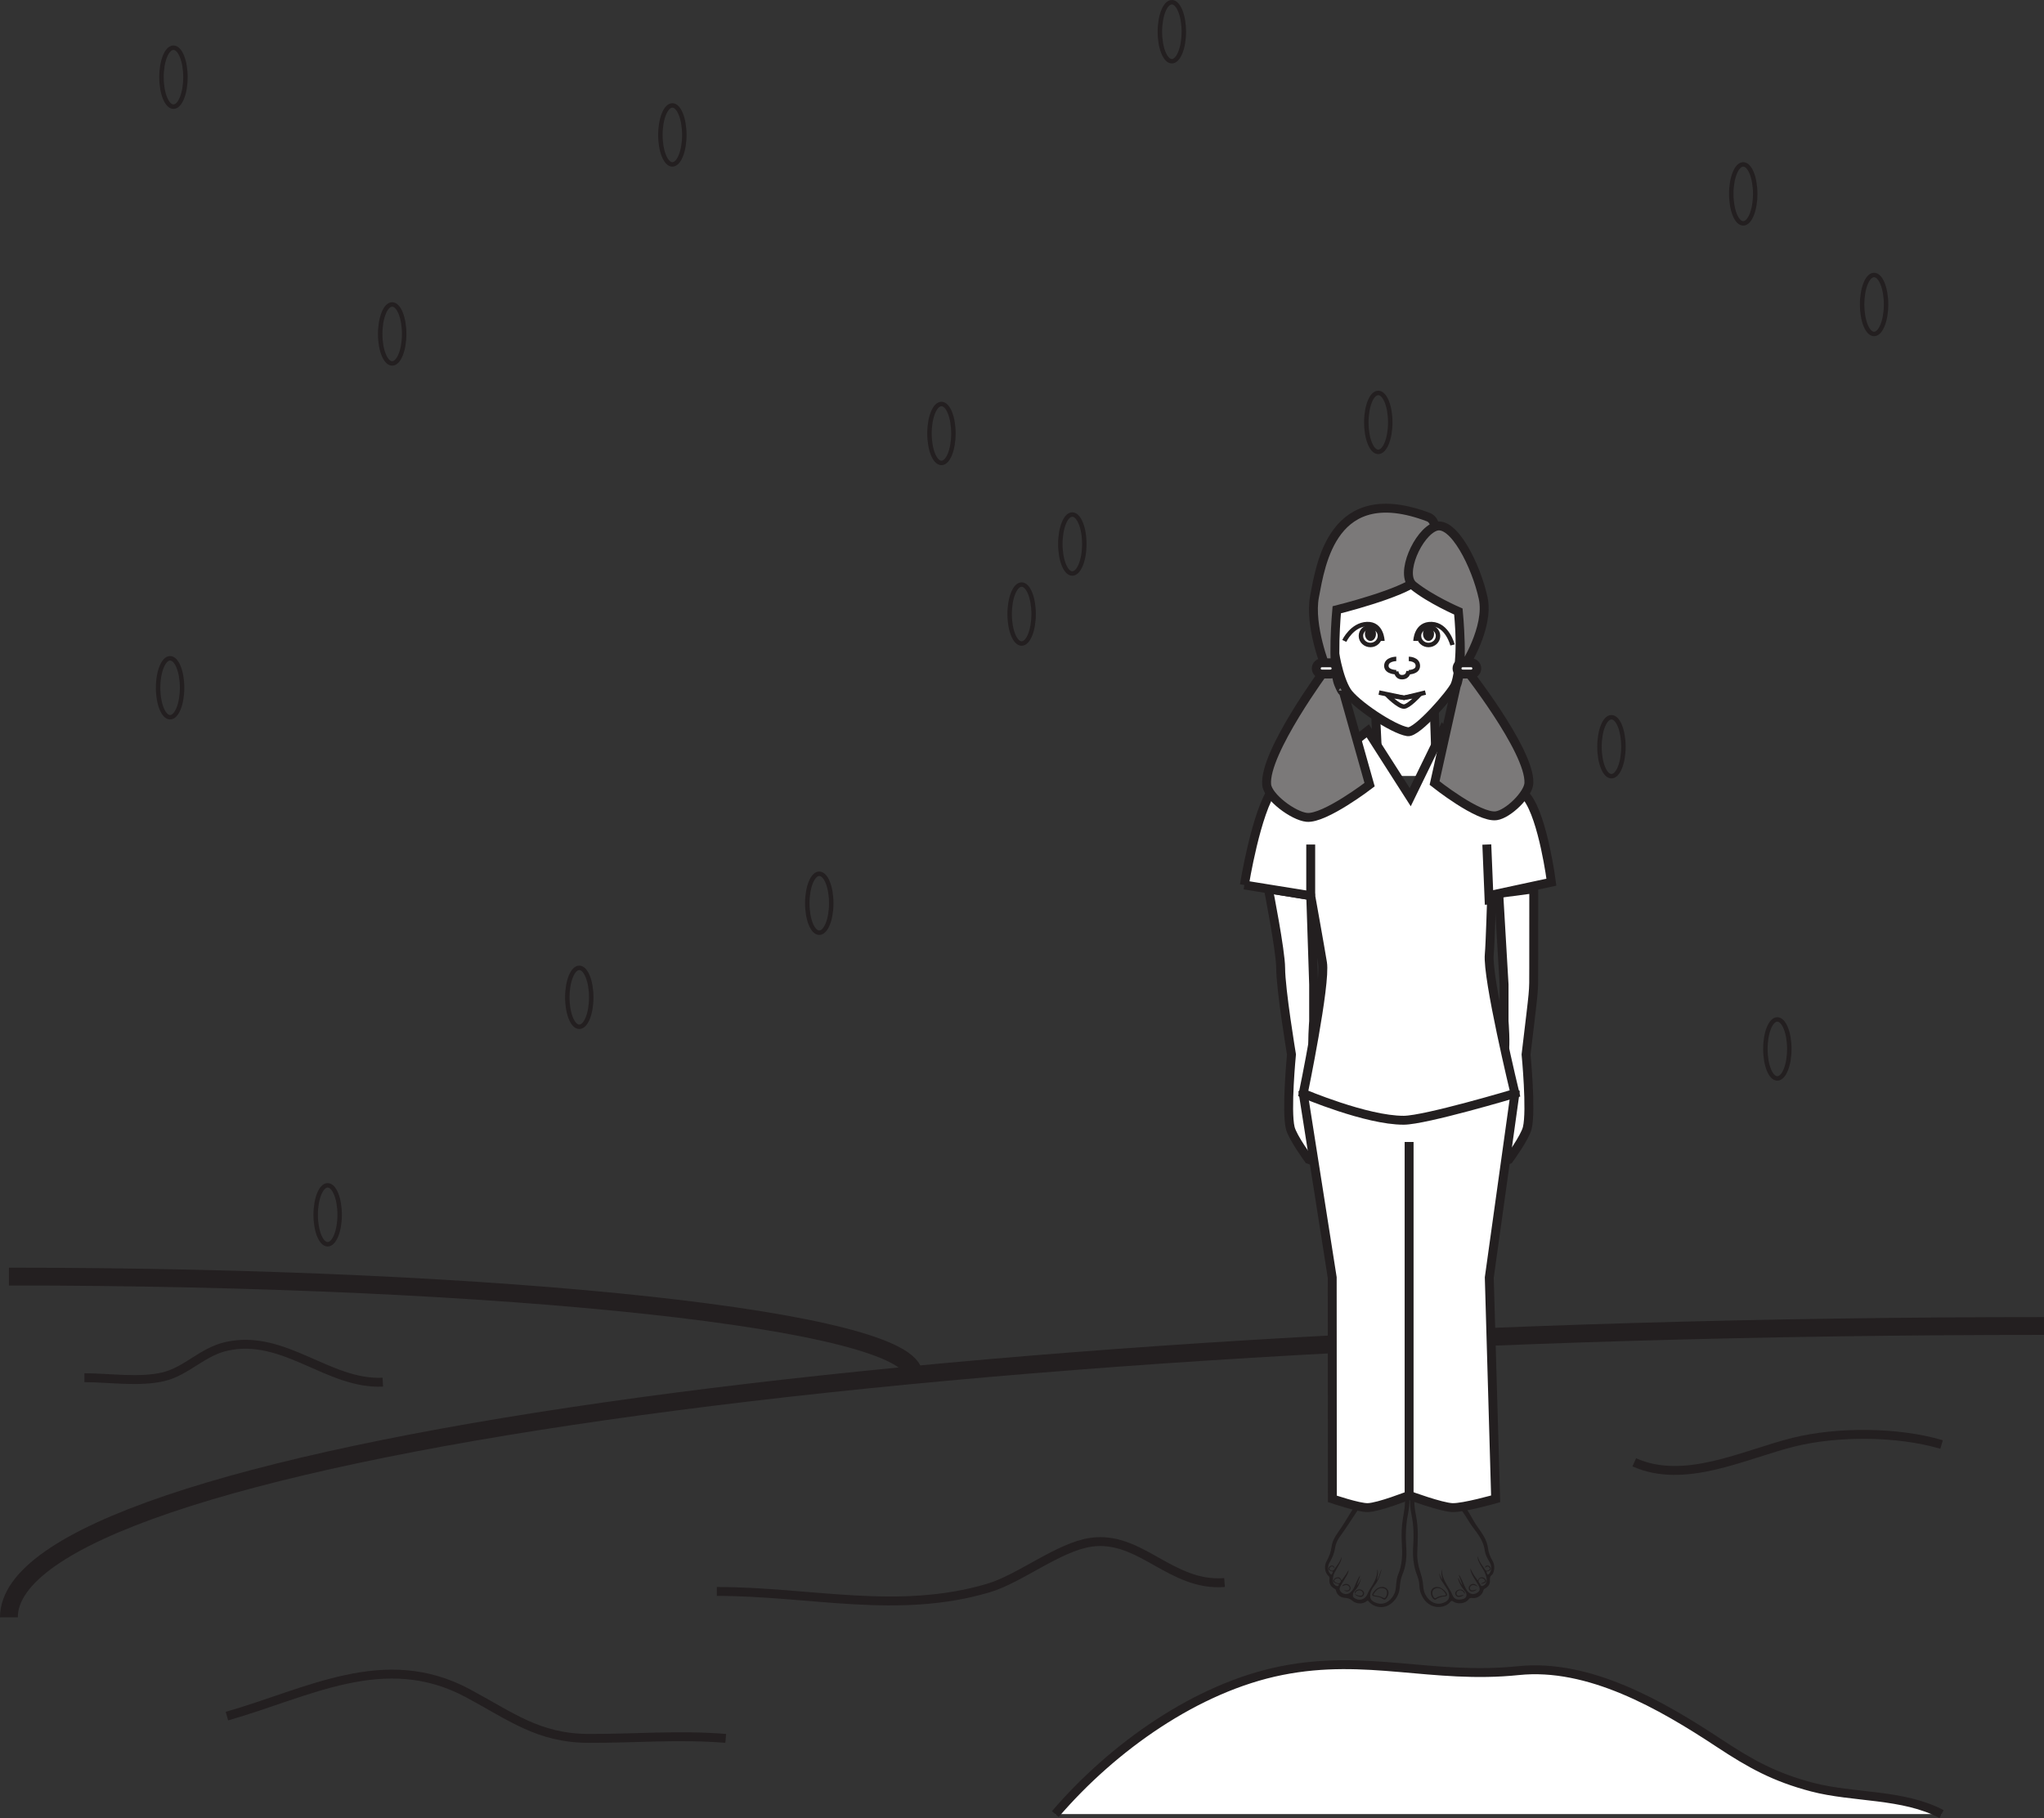 <?xml version="1.0" encoding="UTF-8"?>
<svg xmlns="http://www.w3.org/2000/svg" xmlns:xlink="http://www.w3.org/1999/xlink" width="229.477pt" height="204.145pt" viewBox="0 0 229.477 204.145" version="1.1">
<rect x="0" y="0" width="229.477" height="204.145" fill="#333333" stroke="none"/>
<defs>
<clipPath id="clip1">
  <path d="M 0 137 L 229.477 137 L 229.477 193 L 0 193 Z M 0 137 "/>
</clipPath>
<clipPath id="clip2">
  <path d="M 104 172 L 229.477 172 L 229.477 204.145 L 104 204.145 Z M 104 172 "/>
</clipPath>
<clipPath id="clip3">
  <path d="M 11 173 L 96 173 L 96 204.145 L 11 204.145 Z M 11 173 "/>
</clipPath>
<clipPath id="clip4">
  <path d="M 169 146 L 229.477 146 L 229.477 180 L 169 180 Z M 169 146 "/>
</clipPath>
</defs>
<g id="surface1">
<g clip-path="url(#clip1)" clip-rule="nonzero">
<path style="fill:none;stroke-width:2;stroke-linecap:butt;stroke-linejoin:miter;stroke:rgb(13.73%,12.16%,12.549%);stroke-opacity:1;stroke-miterlimit:4;" d="M 0 -0.001 C 0 18.085 102.191 32.717 228.477 32.717 " transform="matrix(1,0,0,-1,1,181.612)"/>
</g>
<path style="fill:none;stroke-width:2;stroke-linecap:butt;stroke-linejoin:miter;stroke:rgb(13.73%,12.16%,12.549%);stroke-opacity:1;stroke-miterlimit:4;" d="M 0.001 0.001 C 0.001 6.102 -45.432 11.044 -101.581 11.044 " transform="matrix(1,0,0,-1,102.581,154.391)"/>
<path style=" stroke:none;fill-rule:nonzero;fill:rgb(100%,100%,100%);fill-opacity:1;" d="M 118.477 203.703 C 124.957 196.156 134.363 189.492 143.875 187.594 C 153.465 185.68 160.816 188.594 170.477 187.594 C 178.367 186.773 186.453 191.41 192.977 195.719 C 196.562 198.086 199.246 199.57 203.449 200.676 C 208.039 201.883 213.68 201.414 217.977 203.703 "/>
<g clip-path="url(#clip2)" clip-rule="nonzero">
<path style="fill:none;stroke-width:1;stroke-linecap:butt;stroke-linejoin:miter;stroke:rgb(13.73%,12.16%,12.549%);stroke-opacity:1;stroke-miterlimit:10;" d="M -0 0.001 C 6.48 7.548 15.887 14.212 25.398 16.11 C 34.988 18.024 42.34 15.11 52 16.11 C 59.891 16.93 67.977 12.294 74.5 7.985 C 78.086 5.618 80.769 4.133 84.973 3.028 C 89.562 1.821 95.203 2.29 99.5 0.001 " transform="matrix(1,0,0,-1,118.477,203.704)"/>
</g>
<path style="fill:none;stroke-width:1;stroke-linecap:butt;stroke-linejoin:miter;stroke:rgb(13.73%,12.16%,12.549%);stroke-opacity:1;stroke-miterlimit:10;" d="M -0 0.001 C -6.039 -0.476 -9.441 5.329 -15 4.524 C -18.633 3.997 -22.957 0.438 -26.5 -0.613 C -36.699 -3.64 -46.438 -0.999 -57 -0.999 " transform="matrix(1,0,0,-1,137.477,177.704)"/>
<g clip-path="url(#clip3)" clip-rule="nonzero">
<path style="fill:none;stroke-width:1;stroke-linecap:butt;stroke-linejoin:miter;stroke:rgb(13.73%,12.16%,12.549%);stroke-opacity:1;stroke-miterlimit:10;" d="M -0 0.001 C 9.129 2.602 17.691 7.563 27 2.598 C 31.852 0.008 34.945 -2.484 40.613 -2.499 C 45.844 -2.515 50.73 -2.074 56 -2.499 " transform="matrix(1,0,0,-1,25.477,192.704)"/>
</g>
<g clip-path="url(#clip4)" clip-rule="nonzero">
<path style="fill:none;stroke-width:1;stroke-linecap:butt;stroke-linejoin:miter;stroke:rgb(13.73%,12.16%,12.549%);stroke-opacity:1;stroke-miterlimit:10;" d="M -0 0.001 C -4.965 1.469 -11.711 1.477 -16.602 0.266 C -22.199 -1.124 -28.828 -4.534 -34.5 -1.999 " transform="matrix(1,0,0,-1,217.977,162.204)"/>
</g>
<path style="fill:none;stroke-width:1;stroke-linecap:butt;stroke-linejoin:miter;stroke:rgb(13.73%,12.16%,12.549%);stroke-opacity:1;stroke-miterlimit:10;" d="M -0 0.001 C -6.113 -0.292 -11.027 5.434 -17.488 4.036 C -20.254 3.438 -22.031 1.231 -24.613 0.614 C -27.316 -0.034 -30.707 0.501 -33.5 0.501 " transform="matrix(1,0,0,-1,42.977,155.204)"/>
<path style="fill:none;stroke-width:0.5;stroke-linecap:butt;stroke-linejoin:miter;stroke:rgb(13.73%,12.16%,12.549%);stroke-opacity:1;stroke-miterlimit:4;" d="M -0.001 -0 C -0.001 -1.825 -0.602 -3.309 -1.348 -3.309 C -2.09 -3.309 -2.692 -1.825 -2.692 -0 C -2.692 1.828 -2.09 3.312 -1.348 3.312 C -0.602 3.312 -0.001 1.828 -0.001 -0 Z M -0.001 -0 " transform="matrix(1,0,0,-1,45.376,37.5)"/>
<path style="fill:none;stroke-width:0.5;stroke-linecap:butt;stroke-linejoin:miter;stroke:rgb(13.73%,12.16%,12.549%);stroke-opacity:1;stroke-miterlimit:4;" d="M -0.001 -0.001 C -0.001 -1.829 -0.603 -3.313 -1.345 -3.313 C -2.087 -3.313 -2.689 -1.829 -2.689 -0.001 C -2.689 1.827 -2.087 3.308 -1.345 3.308 C -0.603 3.308 -0.001 1.827 -0.001 -0.001 Z M -0.001 -0.001 " transform="matrix(1,0,0,-1,107.04,48.671)"/>
<path style="fill:none;stroke-width:0.5;stroke-linecap:butt;stroke-linejoin:miter;stroke:rgb(13.73%,12.16%,12.549%);stroke-opacity:1;stroke-miterlimit:4;" d="M 0 -0.002 C 0 -1.83 -0.598 -3.31 -1.344 -3.31 C -2.09 -3.31 -2.687 -1.83 -2.687 -0.002 C -2.687 1.83 -2.09 3.311 -1.344 3.311 C -0.598 3.311 0 1.83 0 -0.002 Z M 0 -0.002 " transform="matrix(1,0,0,-1,182.258,83.85)"/>
<path style="fill:none;stroke-width:0.5;stroke-linecap:butt;stroke-linejoin:miter;stroke:rgb(13.73%,12.16%,12.549%);stroke-opacity:1;stroke-miterlimit:4;" d="M -0.001 0 C -0.001 -1.828 -0.603 -3.308 -1.345 -3.308 C -2.087 -3.308 -2.688 -1.828 -2.688 0 C -2.688 1.824 -2.087 3.313 -1.345 3.313 C -0.603 3.313 -0.001 1.824 -0.001 0 Z M -0.001 0 " transform="matrix(1,0,0,-1,66.38,111.992)"/>
<path style="fill:none;stroke-width:0.5;stroke-linecap:butt;stroke-linejoin:miter;stroke:rgb(13.73%,12.16%,12.549%);stroke-opacity:1;stroke-miterlimit:4;" d="M -0 -0 C -0 -1.825 -0.605 -3.309 -1.352 -3.309 C -2.09 -3.309 -2.691 -1.825 -2.691 -0 C -2.691 1.828 -2.09 3.312 -1.352 3.312 C -0.605 3.312 -0 1.828 -0 -0 Z M -0 -0 " transform="matrix(1,0,0,-1,121.734,61.09)"/>
<path style="fill:none;stroke-width:0.5;stroke-linecap:butt;stroke-linejoin:miter;stroke:rgb(13.73%,12.16%,12.549%);stroke-opacity:1;stroke-miterlimit:4;" d="M 0.002 -0 C 0.002 -1.825 -0.6 -3.309 -1.342 -3.309 C -2.088 -3.309 -2.686 -1.825 -2.686 -0 C -2.686 1.828 -2.088 3.312 -1.342 3.312 C -0.6 3.312 0.002 1.828 0.002 -0 Z M 0.002 -0 " transform="matrix(1,0,0,-1,197.053,21.773)"/>
<path style="fill:none;stroke-width:0.5;stroke-linecap:butt;stroke-linejoin:miter;stroke:rgb(13.73%,12.16%,12.549%);stroke-opacity:1;stroke-miterlimit:4;" d="M -0.001 -0.001 C -0.001 -1.829 -0.603 -3.314 -1.349 -3.314 C -2.091 -3.314 -2.689 -1.829 -2.689 -0.001 C -2.689 1.827 -2.091 3.307 -1.349 3.307 C -0.603 3.307 -0.001 1.827 -0.001 -0.001 Z M -0.001 -0.001 " transform="matrix(1,0,0,-1,211.747,34.186)"/>
<path style="fill:none;stroke-width:0.5;stroke-linecap:butt;stroke-linejoin:miter;stroke:rgb(13.73%,12.16%,12.549%);stroke-opacity:1;stroke-miterlimit:4;" d="M -0.001 -0 C -0.001 -1.825 -0.603 -3.309 -1.349 -3.309 C -2.091 -3.309 -2.692 -1.825 -2.692 -0 C -2.692 1.828 -2.091 3.312 -1.349 3.312 C -0.603 3.312 -0.001 1.828 -0.001 -0 Z M -0.001 -0 " transform="matrix(1,0,0,-1,116.044,68.953)"/>
<path style="fill:none;stroke-width:0.5;stroke-linecap:butt;stroke-linejoin:miter;stroke:rgb(13.73%,12.16%,12.549%);stroke-opacity:1;stroke-miterlimit:4;" d="M -0.001 -0 C -0.001 -1.828 -0.603 -3.313 -1.349 -3.313 C -2.091 -3.313 -2.688 -1.828 -2.688 -0 C -2.688 1.828 -2.091 3.308 -1.349 3.308 C -0.603 3.308 -0.001 1.828 -0.001 -0 Z M -0.001 -0 " transform="matrix(1,0,0,-1,156.083,47.429)"/>
<path style="fill:none;stroke-width:0.5;stroke-linecap:butt;stroke-linejoin:miter;stroke:rgb(13.73%,12.16%,12.549%);stroke-opacity:1;stroke-miterlimit:4;" d="M -0.001 0.001 C -0.001 -1.827 -0.603 -3.311 -1.349 -3.311 C -2.091 -3.311 -2.688 -1.827 -2.688 0.001 C -2.688 1.829 -2.091 3.314 -1.349 3.314 C -0.603 3.314 -0.001 1.829 -0.001 0.001 Z M -0.001 0.001 " transform="matrix(1,0,0,-1,200.884,117.786)"/>
<path style="fill:none;stroke-width:0.5;stroke-linecap:butt;stroke-linejoin:miter;stroke:rgb(13.73%,12.16%,12.549%);stroke-opacity:1;stroke-miterlimit:4;" d="M -0.001 -0.002 C -0.001 -1.826 -0.603 -3.31 -1.349 -3.31 C -2.091 -3.31 -2.692 -1.826 -2.692 -0.002 C -2.692 1.826 -2.091 3.311 -1.349 3.311 C -0.603 3.311 -0.001 1.826 -0.001 -0.002 Z M -0.001 -0.002 " transform="matrix(1,0,0,-1,93.325,101.424)"/>
<path style="fill:none;stroke-width:0.5;stroke-linecap:butt;stroke-linejoin:miter;stroke:rgb(13.73%,12.16%,12.549%);stroke-opacity:1;stroke-miterlimit:4;" d="M -0.002 0 C -0.002 -1.828 -0.604 -3.312 -1.35 -3.312 C -2.088 -3.312 -2.689 -1.828 -2.689 0 C -2.689 1.828 -2.088 3.313 -1.35 3.313 C -0.604 3.313 -0.002 1.828 -0.002 0 Z M -0.002 0 " transform="matrix(1,0,0,-1,132.908,3.563)"/>
<path style="fill:none;stroke-width:0.5;stroke-linecap:butt;stroke-linejoin:miter;stroke:rgb(13.73%,12.16%,12.549%);stroke-opacity:1;stroke-miterlimit:4;" d="M -0.001 -0.001 C -0.001 -1.825 -0.602 -3.309 -1.344 -3.309 C -2.087 -3.309 -2.688 -1.825 -2.688 -0.001 C -2.688 1.827 -2.087 3.312 -1.344 3.312 C -0.602 3.312 -0.001 1.827 -0.001 -0.001 Z M -0.001 -0.001 " transform="matrix(1,0,0,-1,76.829,15.152)"/>
<path style="fill:none;stroke-width:0.5;stroke-linecap:butt;stroke-linejoin:miter;stroke:rgb(13.73%,12.16%,12.549%);stroke-opacity:1;stroke-miterlimit:4;" d="M -0 0.002 C -0 -1.83 -0.602 -3.311 -1.348 -3.311 C -2.086 -3.311 -2.692 -1.83 -2.692 0.002 C -2.692 1.83 -2.086 3.31 -1.348 3.31 C -0.602 3.31 -0 1.83 -0 0.002 Z M -0 0.002 " transform="matrix(1,0,0,-1,20.442,77.228)"/>
<path style="fill:none;stroke-width:0.5;stroke-linecap:butt;stroke-linejoin:miter;stroke:rgb(13.73%,12.16%,12.549%);stroke-opacity:1;stroke-miterlimit:4;" d="M -0 -0.001 C -0 -1.825 -0.602 -3.31 -1.348 -3.31 C -2.09 -3.31 -2.692 -1.825 -2.692 -0.001 C -2.692 1.827 -2.09 3.311 -1.348 3.311 C -0.602 3.311 -0 1.827 -0 -0.001 Z M -0 -0.001 " transform="matrix(1,0,0,-1,38.133,136.409)"/>
<path style="fill:none;stroke-width:0.5;stroke-linecap:butt;stroke-linejoin:miter;stroke:rgb(13.73%,12.16%,12.549%);stroke-opacity:1;stroke-miterlimit:4;" d="M -0 0.002 C -0 -1.83 -0.602 -3.311 -1.344 -3.311 C -2.09 -3.311 -2.691 -1.83 -2.691 0.002 C -2.691 1.83 -2.09 3.31 -1.344 3.31 C -0.602 3.31 -0 1.83 -0 0.002 Z M -0 0.002 " transform="matrix(1,0,0,-1,20.82,8.666)"/>
<path style=" stroke:none;fill-rule:evenodd;fill:rgb(13.73%,12.16%,12.549%);fill-opacity:1;" d="M 150.27 177.797 C 150.398 177.805 150.496 177.715 150.527 177.57 C 150.562 177.414 150.398 177.238 150.223 177.219 C 150.039 177.199 149.812 177.344 149.789 177.496 C 149.777 177.609 150.023 177.777 150.27 177.797 M 152.805 177.238 C 152.688 177.75 152.484 178.215 152.121 178.598 C 151.984 178.746 151.891 178.91 151.887 179.117 C 151.883 179.238 151.922 179.34 152.023 179.418 C 152.535 179.809 153.219 179.648 153.492 179.062 C 153.582 178.867 153.66 178.668 153.777 178.484 C 154.223 177.789 154.664 177.09 154.629 176.207 C 154.785 176.613 154.633 177.008 154.574 177.457 C 154.875 177.047 154.883 176.57 155.121 176.199 C 154.945 176.832 154.77 177.465 154.344 177.996 C 154.098 178.305 153.883 178.637 153.836 179.051 C 153.789 179.441 153.902 179.68 154.242 179.871 C 154.875 180.223 155.547 180.137 156.062 179.633 C 156.418 179.285 156.645 178.863 156.699 178.367 C 156.762 177.844 156.762 177.301 156.969 176.805 C 157.445 175.684 157.453 174.516 157.383 173.332 C 157.324 172.363 157.348 171.395 157.512 170.438 C 157.645 169.676 157.797 168.922 157.723 168.148 C 157.625 167.129 157.473 166.113 157.52 165.082 C 157.527 164.934 157.426 164.926 157.316 164.926 C 156.391 164.93 155.465 164.934 154.539 164.93 C 154.387 164.93 154.32 164.984 154.312 165.141 C 154.293 165.492 154.242 165.84 154.172 166.184 C 154.027 166.883 153.871 167.59 153.434 168.168 C 152.355 169.586 151.465 171.133 150.41 172.57 C 150.156 172.918 149.961 173.324 149.898 173.766 C 149.812 174.375 149.586 174.926 149.27 175.445 C 149.027 175.836 149.055 176.371 149.297 176.668 C 149.461 176.867 149.492 176.859 149.598 176.625 C 149.656 176.504 149.656 176.445 149.5 176.441 C 149.445 176.441 149.391 176.41 149.34 176.383 C 149.219 176.32 149.121 176.238 149.156 176.078 C 149.191 175.938 149.406 175.77 149.547 175.789 C 149.707 175.809 149.809 175.906 149.836 176.121 C 149.762 176.039 149.723 175.977 149.668 175.938 C 149.535 175.836 149.422 175.902 149.328 176 C 149.266 176.062 149.211 176.133 149.285 176.227 C 149.438 176.426 149.68 176.418 149.812 176.211 C 150.105 175.754 150.484 175.348 150.617 174.797 C 150.637 175.102 150.516 175.359 150.379 175.609 C 150.195 175.953 149.984 176.277 149.812 176.625 C 149.664 176.934 149.613 177.254 149.648 177.59 C 149.672 177.828 149.867 178.047 150.082 178.098 C 150.227 178.133 150.293 178.047 150.316 177.941 C 150.344 177.812 150.219 177.879 150.164 177.855 C 150.066 177.816 149.961 177.789 149.867 177.742 C 149.652 177.633 149.629 177.492 149.785 177.312 C 149.902 177.18 150.047 177.113 150.223 177.113 C 150.445 177.117 150.523 177.293 150.617 177.469 C 150.914 177.078 151.184 176.695 151.406 176.277 C 151.402 176.555 151.273 176.785 151.141 177.016 C 150.945 177.355 150.73 177.691 150.535 178.035 C 150.434 178.215 150.328 178.406 150.449 178.621 C 150.691 179.035 151.27 179.125 151.621 178.801 C 151.832 178.609 151.996 178.383 152.09 178.113 C 152.195 177.82 152.328 177.543 152.469 177.27 C 152.527 177.16 152.578 177.047 152.715 176.91 C 152.578 177.316 152.461 177.66 152.328 178.051 C 152.551 177.777 152.68 177.508 152.805 177.238 M 155.852 164.531 C 156.496 164.531 157.145 164.535 157.789 164.527 C 157.961 164.527 158.02 164.559 158.016 164.75 C 157.996 165.656 158.012 166.555 158.156 167.453 C 158.293 168.312 158.242 169.176 158.07 170.027 C 157.828 171.254 157.785 172.488 157.875 173.734 C 157.953 174.797 157.859 175.836 157.438 176.832 C 157.242 177.293 157.191 177.789 157.145 178.285 C 157.074 179.066 156.703 179.691 156.07 180.141 C 155.312 180.676 154.238 180.523 153.645 179.805 C 153.578 179.727 153.531 179.719 153.453 179.785 C 153.016 180.16 152.273 180.129 151.836 179.75 C 151.562 179.512 151.324 179.449 150.984 179.422 C 150.484 179.383 150.098 179.102 149.977 178.566 C 149.957 178.477 149.902 178.438 149.828 178.398 C 149.391 178.16 149.188 177.793 149.258 177.293 C 149.277 177.152 149.25 177.059 149.141 176.957 C 148.719 176.57 148.629 175.848 148.945 175.285 C 149.227 174.789 149.414 174.277 149.488 173.711 C 149.566 173.133 149.824 172.617 150.164 172.145 C 151.172 170.746 151.945 169.195 152.961 167.801 C 153.422 167.16 153.539 166.387 153.609 165.613 C 153.637 165.336 153.648 165.055 153.645 164.777 C 153.645 164.594 153.699 164.527 153.891 164.527 C 154.543 164.539 155.199 164.531 155.852 164.531 "/>
<path style=" stroke:none;fill-rule:evenodd;fill:rgb(13.73%,12.16%,12.549%);fill-opacity:1;" d="M 166.703 176.055 C 166.758 175.863 166.859 175.773 167.012 175.789 C 167.184 175.809 167.316 175.918 167.367 176.09 C 167.41 176.246 167.293 176.328 167.172 176.387 C 167.117 176.414 167.055 176.441 166.988 176.445 C 166.859 176.449 166.863 176.508 166.914 176.594 C 166.957 176.668 166.949 176.793 167.035 176.809 C 167.133 176.82 167.188 176.711 167.246 176.641 C 167.312 176.559 167.355 176.457 167.383 176.352 C 167.469 175.996 167.395 175.668 167.211 175.363 C 166.973 174.973 166.758 174.57 166.695 174.117 C 166.594 173.359 166.254 172.715 165.809 172.109 C 165.516 171.711 165.211 171.32 164.949 170.898 C 164.391 169.988 163.789 169.105 163.145 168.25 C 163.051 168.121 162.965 167.992 162.895 167.848 C 162.477 167.012 162.301 166.117 162.219 165.195 C 162.203 165.012 162.16 164.926 161.953 164.93 C 161.051 164.934 160.145 164.934 159.238 164.922 C 159.047 164.922 159 164.992 159 165.176 C 159.008 165.758 159.023 166.34 158.926 166.918 C 158.734 167.996 158.734 169.074 158.965 170.145 C 159.262 171.539 159.172 172.949 159.113 174.352 C 159.086 175.09 159.215 175.793 159.441 176.484 C 159.613 177.02 159.754 177.555 159.785 178.125 C 159.816 178.715 160.043 179.238 160.48 179.656 C 161.004 180.141 161.668 180.219 162.289 179.867 C 162.594 179.695 162.746 179.445 162.691 179.082 C 162.66 178.852 162.59 178.633 162.465 178.438 C 162.273 178.141 162.078 177.852 161.887 177.559 C 161.695 177.277 161.613 176.961 161.562 176.629 C 161.676 176.898 161.766 177.172 161.938 177.41 C 161.859 177.012 161.766 176.617 161.895 176.211 C 161.863 176.719 162.016 177.176 162.242 177.617 C 162.508 178.125 162.852 178.586 163.07 179.121 C 163.219 179.477 163.52 179.664 163.922 179.613 C 164.184 179.578 164.48 179.551 164.602 179.277 C 164.727 179 164.555 178.766 164.379 178.559 C 164.098 178.227 163.875 177.859 163.742 177.445 C 163.707 177.328 163.703 177.309 163.727 177.176 C 163.852 177.477 163.961 177.766 164.188 177.996 C 164.055 177.621 163.918 177.25 163.77 176.844 C 163.895 176.918 163.918 177.016 163.961 177.094 C 164.188 177.5 164.344 177.945 164.555 178.359 C 164.895 179.035 165.41 179.18 165.93 178.789 C 166.105 178.656 166.164 178.492 166.098 178.281 C 166.031 178.062 165.91 177.879 165.789 177.691 C 165.547 177.309 165.297 176.93 165.145 176.5 C 165.109 176.406 165.059 176.309 165.102 176.133 C 165.293 176.672 165.605 177.062 165.91 177.473 C 165.934 177.441 165.953 177.422 165.961 177.398 C 166.031 177.219 166.16 177.117 166.352 177.113 C 166.551 177.105 166.688 177.219 166.797 177.375 C 166.848 177.445 166.871 177.531 166.828 177.617 C 166.762 177.758 166.422 177.879 166.25 177.82 C 166.379 177.762 166.504 177.711 166.625 177.652 C 166.68 177.625 166.75 177.59 166.727 177.508 C 166.684 177.355 166.566 177.273 166.422 177.234 C 166.281 177.195 166.148 177.215 166.059 177.348 C 165.973 177.473 165.953 177.59 166.059 177.719 C 166.129 177.801 166.18 177.898 166.227 177.992 C 166.289 178.109 166.367 178.117 166.477 178.074 C 166.777 177.961 166.938 177.676 166.902 177.309 C 166.875 177.02 166.773 176.754 166.648 176.492 C 166.477 176.125 166.223 175.809 166.059 175.441 C 165.965 175.238 165.875 175.031 165.895 174.773 C 165.922 174.805 165.934 174.816 165.934 174.828 C 166.062 175.395 166.461 175.809 166.75 176.285 C 166.84 176.43 167.027 176.406 167.203 176.262 C 167.312 176.172 167.273 176.09 167.203 176.004 C 167.07 175.852 166.949 175.859 166.703 176.055 M 160.684 164.531 C 161.328 164.531 161.973 164.539 162.621 164.527 C 162.824 164.523 162.883 164.594 162.879 164.785 C 162.871 165.609 162.973 166.418 163.254 167.199 C 163.359 167.484 163.516 167.742 163.688 167.988 C 164.273 168.848 164.863 169.703 165.359 170.621 C 165.699 171.258 166.168 171.809 166.539 172.426 C 166.809 172.879 167.004 173.363 167.062 173.891 C 167.121 174.363 167.297 174.789 167.531 175.199 C 167.777 175.617 167.824 176.062 167.676 176.523 C 167.637 176.641 167.59 176.766 167.496 176.84 C 167.281 177 167.246 177.199 167.27 177.453 C 167.309 177.891 167.07 178.188 166.703 178.387 C 166.613 178.434 166.559 178.48 166.539 178.59 C 166.418 179.113 165.848 179.52 165.305 179.441 C 165.098 179.41 164.988 179.434 164.852 179.617 C 164.516 180.078 163.625 180.176 163.141 179.828 C 162.996 179.727 162.941 179.738 162.824 179.875 C 162.504 180.262 162.055 180.426 161.57 180.449 C 160.699 180.492 159.934 179.938 159.555 179.012 C 159.422 178.699 159.363 178.363 159.352 178.027 C 159.34 177.598 159.215 177.203 159.066 176.816 C 158.66 175.754 158.586 174.664 158.66 173.539 C 158.734 172.422 158.715 171.301 158.484 170.195 C 158.297 169.266 158.234 168.332 158.383 167.391 C 158.52 166.516 158.531 165.633 158.512 164.75 C 158.508 164.578 158.555 164.527 158.723 164.531 C 159.375 164.535 160.027 164.531 160.684 164.531 "/>
<path style=" stroke:none;fill-rule:evenodd;fill:rgb(13.73%,12.16%,12.549%);fill-opacity:1;" d="M 155.719 178.871 C 155.727 178.559 155.555 178.383 155.238 178.336 C 154.758 178.27 154.504 178.586 154.266 178.914 C 154.141 179.078 154.164 179.125 154.371 179.156 C 154.648 179.199 154.922 179.238 155.176 179.363 C 155.457 179.504 155.523 179.48 155.648 179.188 C 155.695 179.082 155.723 178.973 155.719 178.871 M 155.195 178.195 C 155.66 178.195 155.984 178.613 155.863 179.059 C 155.832 179.176 155.781 179.285 155.715 179.391 C 155.539 179.648 155.434 179.684 155.176 179.504 C 154.91 179.316 154.602 179.305 154.301 179.25 C 154.051 179.207 153.988 179.098 154.129 178.887 C 154.379 178.496 154.699 178.207 155.195 178.195 "/>
<path style=" stroke:none;fill-rule:evenodd;fill:rgb(13.73%,12.16%,12.549%);fill-opacity:1;" d="M 152.102 178.977 C 152.051 178.781 152.137 178.637 152.375 178.523 C 152.617 178.414 152.922 178.488 153.07 178.699 C 153.184 178.859 153.172 179.047 153.039 179.188 C 152.941 179.293 152.82 179.348 152.672 179.305 C 152.453 179.246 152.223 179.203 152.098 178.973 C 152.258 179.094 152.441 179.152 152.629 179.184 C 152.848 179.219 152.988 179.137 153.012 178.977 C 153.039 178.812 152.902 178.629 152.723 178.586 C 152.461 178.527 152.199 178.695 152.102 178.977 "/>
<path style=" stroke:none;fill-rule:evenodd;fill:rgb(13.73%,12.16%,12.549%);fill-opacity:1;" d="M 150.887 178.555 C 150.98 178.57 151.047 178.582 151.117 178.594 C 151.332 178.629 151.488 178.547 151.52 178.379 C 151.551 178.215 151.395 178.023 151.199 177.992 C 151.066 177.973 150.988 177.992 150.672 178.121 C 150.738 177.961 150.961 177.844 151.168 177.855 C 151.383 177.871 151.559 178.02 151.617 178.227 C 151.66 178.402 151.598 178.539 151.453 178.637 C 151.297 178.746 151.105 178.719 150.887 178.555 "/>
<path style=" stroke:none;fill-rule:evenodd;fill:rgb(13.73%,12.16%,12.549%);fill-opacity:1;" d="M 160.805 178.863 C 160.805 179.051 160.867 179.215 160.973 179.363 C 161.047 179.469 161.125 179.496 161.242 179.422 C 161.488 179.266 161.766 179.188 162.059 179.176 C 162.121 179.176 162.188 179.156 162.246 179.141 C 162.328 179.121 162.355 179.066 162.312 178.996 C 162.137 178.711 161.941 178.441 161.594 178.352 C 161.176 178.242 160.797 178.492 160.805 178.863 M 161.375 178.199 C 161.73 178.199 162.324 178.633 162.441 178.969 C 162.488 179.117 162.453 179.227 162.277 179.242 C 161.898 179.285 161.527 179.355 161.211 179.594 C 161.148 179.641 161.078 179.633 161.008 179.594 C 160.688 179.414 160.531 178.816 160.73 178.508 C 160.867 178.293 161.07 178.195 161.375 178.199 "/>
<path style=" stroke:none;fill-rule:evenodd;fill:rgb(13.73%,12.16%,12.549%);fill-opacity:1;" d="M 165.891 178.156 C 165.691 178.059 165.551 177.973 165.375 177.984 C 165.156 178.004 165.004 178.164 165.027 178.363 C 165.047 178.543 165.18 178.621 165.418 178.578 C 165.539 178.555 165.66 178.508 165.801 178.465 C 165.648 178.645 165.328 178.754 165.156 178.691 C 165.004 178.633 164.895 178.527 164.891 178.363 C 164.883 178.148 165.008 177.996 165.191 177.902 C 165.414 177.785 165.707 177.883 165.891 178.156 "/>
<path style=" stroke:none;fill-rule:evenodd;fill:rgb(13.73%,12.16%,12.549%);fill-opacity:1;" d="M 164.414 178.98 C 164.324 178.668 164.051 178.504 163.766 178.594 C 163.602 178.648 163.484 178.832 163.523 178.996 C 163.566 179.188 163.715 179.215 163.875 179.184 C 164.035 179.156 164.191 179.105 164.348 179.062 C 164.199 179.227 164.004 179.289 163.797 179.316 C 163.621 179.336 163.492 179.238 163.414 179.09 C 163.344 178.945 163.359 178.816 163.469 178.691 C 163.715 178.402 164.18 178.418 164.398 178.727 C 164.457 178.805 164.488 178.891 164.414 178.98 "/>
<path style=" stroke:none;fill-rule:nonzero;fill:rgb(100%,100%,100%);fill-opacity:1;" d="M 161.062 87.133 L 154.445 87.133 L 154.445 80.773 L 161.062 80.773 Z M 161.062 87.133 "/>
<path style=" stroke:none;fill-rule:nonzero;fill:rgb(100%,100%,100%);fill-opacity:1;" d="M 167.898 130.195 C 167.68 129.586 168.734 128.492 168.859 127.836 C 168.992 127.125 168.859 124.883 168.859 124.883 L 167.898 126.656 L 167.898 119.785 C 167.898 119.785 168.73 118.699 168.859 118.207 C 169.078 117.383 168.859 114.676 168.859 114.676 L 168.859 110.551 L 168.262 100.328 L 172.191 99.809 C 172.191 99.809 172.191 106.793 172.188 108.699 C 172.184 111.73 172.258 110.535 171.328 118.41 C 171.328 118.41 171.941 124.711 171.465 126.656 C 171.203 127.746 169.406 130.195 169.406 130.195 C 169.406 130.195 168.074 130.676 167.898 130.195 "/>
<path style="fill:none;stroke-width:1;stroke-linecap:butt;stroke-linejoin:miter;stroke:rgb(13.73%,12.16%,12.549%);stroke-opacity:1;stroke-miterlimit:4;" d="M 0.002 -0 C -0.217 0.609 0.838 1.703 0.963 2.359 C 1.096 3.07 0.963 5.312 0.963 5.312 L 0.002 3.539 L 0.002 10.41 C 0.002 10.41 0.834 11.496 0.963 11.988 C 1.182 12.812 0.963 15.519 0.963 15.519 L 0.963 19.644 L 0.365 29.867 L 4.295 30.386 C 4.295 30.386 4.295 23.402 4.291 21.496 C 4.287 18.465 4.361 19.66 3.432 11.785 C 3.432 11.785 4.045 5.484 3.568 3.539 C 3.307 2.449 1.51 -0 1.51 -0 C 1.51 -0 0.178 -0.481 0.002 -0 Z M 0.002 -0 " transform="matrix(1,0,0,-1,167.897,130.195)"/>
<path style=" stroke:none;fill-rule:nonzero;fill:rgb(100%,100%,100%);fill-opacity:1;" d="M 149.527 71.328 C 149.301 69.484 149.125 65.715 149.527 63.902 C 149.988 61.859 153.531 58.594 157.02 58.652 C 160.508 58.711 163.648 61.199 163.961 64.137 C 164.148 65.934 163.961 70.691 163.961 70.691 C 163.961 70.691 164.023 75.379 163.352 76.934 C 162.965 77.844 159.09 82.332 158.039 82.164 C 156.375 81.91 152.074 79.016 151.203 77.625 C 150.238 76.078 149.754 73.117 149.527 71.328 "/>
<path style="fill:none;stroke-width:1;stroke-linecap:butt;stroke-linejoin:miter;stroke:rgb(13.73%,12.16%,12.549%);stroke-opacity:1;stroke-miterlimit:4;" d="M -0.001 -0 C -0.228 1.843 -0.403 5.613 -0.001 7.425 C 0.46 9.468 4.003 12.734 7.491 12.675 C 10.979 12.617 14.12 10.129 14.433 7.191 C 14.62 5.394 14.433 0.636 14.433 0.636 C 14.433 0.636 14.495 -4.051 13.823 -5.606 C 13.436 -6.516 9.561 -11.004 8.511 -10.836 C 6.847 -10.582 2.546 -7.688 1.675 -6.297 C 0.71 -4.75 0.226 -1.789 -0.001 -0 Z M -0.001 -0 " transform="matrix(1,0,0,-1,149.528,71.328)"/>
<path style=" stroke:none;fill-rule:nonzero;fill:rgb(100%,100%,100%);fill-opacity:1;" d="M 148.449 130.195 C 148.672 129.586 147.605 128.492 147.48 127.836 C 147.348 127.125 147.48 124.883 147.48 124.883 L 148.449 126.656 L 148.449 119.785 C 148.449 119.785 147.609 118.699 147.48 118.207 C 147.262 117.383 147.48 114.676 147.48 114.676 L 147.48 110.551 L 147.152 100.578 L 142.398 99.809 C 142.398 99.809 143.773 106.781 143.777 108.684 C 143.781 111.129 144.992 118.41 144.992 118.41 C 144.992 118.41 144.379 124.711 144.855 126.656 C 145.125 127.746 146.93 130.195 146.93 130.195 C 146.93 130.195 148.273 130.676 148.449 130.195 "/>
<path style="fill:none;stroke-width:1;stroke-linecap:butt;stroke-linejoin:miter;stroke:rgb(13.73%,12.16%,12.549%);stroke-opacity:1;stroke-miterlimit:4;" d="M -0.001 -0 C 0.222 0.609 -0.845 1.703 -0.97 2.359 C -1.103 3.07 -0.97 5.312 -0.97 5.312 L -0.001 3.539 L -0.001 10.41 C -0.001 10.41 -0.841 11.496 -0.97 11.988 C -1.188 12.812 -0.97 15.519 -0.97 15.519 L -0.97 19.644 L -1.298 29.617 L -6.052 30.386 C -6.052 30.386 -4.677 23.414 -4.673 21.511 C -4.669 19.066 -3.458 11.785 -3.458 11.785 C -3.458 11.785 -4.071 5.484 -3.595 3.539 C -3.325 2.449 -1.521 -0 -1.521 -0 C -1.521 -0 -0.177 -0.481 -0.001 -0 Z M -0.001 -0 " transform="matrix(1,0,0,-1,148.45,130.195)"/>
<path style="fill-rule:nonzero;fill:rgb(100%,100%,100%);fill-opacity:1;stroke-width:1;stroke-linecap:butt;stroke-linejoin:miter;stroke:rgb(13.73%,12.16%,12.549%);stroke-opacity:1;stroke-miterlimit:4;" d="M 0.002 -0.001 L 0.135 -3.993 " transform="matrix(1,0,0,-1,161.022,79.71)"/>
<path style=" stroke:none;fill-rule:nonzero;fill:rgb(100%,100%,100%);fill-opacity:1;" d="M 149.582 168.305 L 149.566 143.453 L 146.316 122.781 C 146.316 122.781 153.316 118.215 157.184 118.215 C 161.602 118.215 170.082 122.781 170.082 122.781 L 167.199 143.453 L 167.914 168.305 C 167.914 168.305 164.305 169.332 163.059 169.289 C 161.785 169.242 158.199 167.914 158.199 167.914 C 158.199 167.914 154.781 169.262 153.562 169.289 C 152.527 169.312 149.582 168.305 149.582 168.305 "/>
<path style="fill:none;stroke-width:1;stroke-linecap:butt;stroke-linejoin:miter;stroke:rgb(13.73%,12.16%,12.549%);stroke-opacity:1;stroke-miterlimit:4;" d="M -0.001 -0.001 L -0.017 24.85 L -3.267 45.522 C -3.267 45.522 3.733 50.089 7.601 50.089 C 12.019 50.089 20.499 45.522 20.499 45.522 L 17.616 24.85 L 18.331 -0.001 C 18.331 -0.001 14.722 -1.029 13.476 -0.986 C 12.202 -0.939 8.616 0.389 8.616 0.389 C 8.616 0.389 5.198 -0.958 3.979 -0.986 C 2.944 -1.009 -0.001 -0.001 -0.001 -0.001 Z M -0.001 -0.001 " transform="matrix(1,0,0,-1,149.583,168.303)"/>
<path style="fill-rule:nonzero;fill:rgb(100%,100%,100%);fill-opacity:1;stroke-width:1;stroke-linecap:butt;stroke-linejoin:miter;stroke:rgb(13.73%,12.16%,12.549%);stroke-opacity:1;stroke-miterlimit:4;" d="M 0.002 -0.001 L 7.451 -1.204 C 7.451 -1.204 8.557 -7.368 8.775 -8.74 C 9.162 -11.118 6.615 -23.408 6.615 -23.408 C 6.615 -23.408 13.689 -26.427 17.889 -26.419 C 20.33 -26.411 30.381 -23.408 30.381 -23.408 C 30.381 -23.408 27.236 -10.423 27.498 -7.779 C 27.6 -6.751 27.771 -1.126 27.771 -1.126 L 34.475 0.315 C 34.475 0.315 33.564 7.424 31.748 9.846 C 30.264 11.827 23.357 15.741 23.357 15.741 L 22.252 17.311 L 18.623 9.858 L 13.857 17.311 L 11.869 15.741 C 11.869 15.741 4.674 12.721 3.256 10.831 C 1.326 8.253 0.002 -0.001 0.002 -0.001 " transform="matrix(1,0,0,-1,139.701,99.374)"/>
<path style="fill-rule:nonzero;fill:rgb(100%,100%,100%);fill-opacity:1;stroke-width:1;stroke-linecap:butt;stroke-linejoin:miter;stroke:rgb(13.73%,12.16%,12.549%);stroke-opacity:1;stroke-miterlimit:4;" d="M 0 -0.001 L 0.16 -3.391 " transform="matrix(1,0,0,-1,154.445,80.312)"/>
<path style="fill:none;stroke-width:1;stroke-linecap:butt;stroke-linejoin:miter;stroke:rgb(13.73%,12.16%,12.549%);stroke-opacity:1;stroke-miterlimit:4;" d="M 0 -0 L 0 39.683 " transform="matrix(1,0,0,-1,158.199,167.914)"/>
<path style="fill:none;stroke-width:1;stroke-linecap:butt;stroke-linejoin:miter;stroke:rgb(13.73%,12.16%,12.549%);stroke-opacity:1;stroke-miterlimit:4;" d="M -0.001 0.001 L -0.001 5.747 " transform="matrix(1,0,0,-1,147.153,100.579)"/>
<path style="fill:none;stroke-width:1;stroke-linecap:butt;stroke-linejoin:miter;stroke:rgb(13.73%,12.16%,12.549%);stroke-opacity:1;stroke-miterlimit:4;" d="M 0 0.002 L -0.277 6.744 " transform="matrix(1,0,0,-1,167.199,101.576)"/>
<path style="fill-rule:nonzero;fill:rgb(65.492%,64.864%,65.019%);fill-opacity:1;stroke-width:1;stroke-linecap:butt;stroke-linejoin:miter;stroke:rgb(13.73%,12.16%,12.549%);stroke-opacity:1;stroke-miterlimit:4;" d="M -0.001 0 C -0.001 0 -0.54 1.375 -0.896 1.055 C -1.794 0.242 0.315 -3.773 0.315 -3.773 Z M -0.001 0 " transform="matrix(1,0,0,-1,149.286,70.348)"/>
<path style="fill-rule:nonzero;fill:rgb(65.492%,64.864%,65.019%);fill-opacity:1;stroke-width:1;stroke-linecap:butt;stroke-linejoin:miter;stroke:rgb(13.73%,12.16%,12.549%);stroke-opacity:1;stroke-miterlimit:4;" d="M 0.001 0 C 0.001 0 0.587 1.375 0.97 1.055 C 1.946 0.242 -0.022 -3.773 -0.022 -3.773 Z M 0.001 0 " transform="matrix(1,0,0,-1,164.276,70.348)"/>
<path style="fill:none;stroke-width:0.5;stroke-linecap:butt;stroke-linejoin:miter;stroke:rgb(13.73%,12.16%,12.549%);stroke-opacity:1;stroke-miterlimit:4;" d="M 0.001 -0 C 0.001 -0 -0.05 1.957 -1.733 1.89 C -3.413 1.82 -4.276 -0 -4.276 -0 " transform="matrix(1,0,0,-1,155.198,71.968)"/>
<path style="fill:none;stroke-width:0.5;stroke-linecap:butt;stroke-linejoin:miter;stroke:rgb(13.73%,12.16%,12.549%);stroke-opacity:1;stroke-miterlimit:4;" d="M -0 0.002 C -0 -0.561 -0.48 -1.018 -1.063 -1.018 C -1.656 -1.018 -2.133 -0.561 -2.133 0.002 C -2.133 0.56 -1.656 1.013 -1.063 1.013 C -0.48 1.013 -0 0.56 -0 0.002 Z M -0 0.002 " transform="matrix(1,0,0,-1,154.922,71.408)"/>
<path style=" stroke:none;fill-rule:nonzero;fill:rgb(13.73%,12.16%,12.549%);fill-opacity:1;" d="M 154.477 71.18 C 154.477 71.617 154.199 71.969 153.859 71.969 C 153.512 71.969 153.238 71.617 153.238 71.18 C 153.238 70.746 153.512 70.391 153.859 70.391 C 154.199 70.391 154.477 70.746 154.477 71.18 "/>
<path style="fill:none;stroke-width:0.5;stroke-linecap:butt;stroke-linejoin:miter;stroke:rgb(13.73%,12.16%,12.549%);stroke-opacity:1;stroke-miterlimit:4;" d="M 0.001 -0 C 0.001 -0 0.048 1.957 1.817 1.89 C 3.587 1.82 4.153 -0.457 4.153 -0.457 " transform="matrix(1,0,0,-1,158.917,71.968)"/>
<path style="fill:none;stroke-width:0.5;stroke-linecap:butt;stroke-linejoin:miter;stroke:rgb(13.73%,12.16%,12.549%);stroke-opacity:1;stroke-miterlimit:4;" d="M -0.001 0.002 C -0.001 -0.561 0.479 -1.018 1.065 -1.018 C 1.655 -1.018 2.136 -0.561 2.136 0.002 C 2.136 0.56 1.655 1.013 1.065 1.013 C 0.479 1.013 -0.001 0.56 -0.001 0.002 Z M -0.001 0.002 " transform="matrix(1,0,0,-1,159.31,71.408)"/>
<path style=" stroke:none;fill-rule:nonzero;fill:rgb(13.73%,12.16%,12.549%);fill-opacity:1;" d="M 159.758 71.18 C 159.758 71.617 160.031 71.969 160.375 71.969 C 160.719 71.969 160.996 71.617 160.996 71.18 C 160.996 70.746 160.719 70.391 160.375 70.391 C 160.031 70.391 159.758 70.746 159.758 71.18 "/>
<path style="fill:none;stroke-width:0.5;stroke-linecap:butt;stroke-linejoin:miter;stroke:rgb(13.73%,12.16%,12.549%);stroke-opacity:1;stroke-miterlimit:4;" d="M 0.002 0.002 L 2.814 -0.584 L 5.221 0.002 " transform="matrix(1,0,0,-1,154.815,77.771)"/>
<path style="fill:none;stroke-width:0.5;stroke-linecap:butt;stroke-linejoin:miter;stroke:rgb(13.73%,12.16%,12.549%);stroke-opacity:1;stroke-miterlimit:4;" d="M 0.002 -0.002 C 0.514 0.01 1.682 1.272 1.682 1.272 L 0.002 0.983 L -1.865 1.272 C -1.865 1.272 -0.604 -0.017 0.002 -0.002 Z M 0.002 -0.002 " transform="matrix(1,0,0,-1,157.627,79.338)"/>
<path style="fill:none;stroke-width:0.5;stroke-linecap:butt;stroke-linejoin:miter;stroke:rgb(13.73%,12.16%,12.549%);stroke-opacity:1;stroke-miterlimit:4;" d="M -0 0.001 C -0 0.001 1.016 0.001 1.016 -0.78 C 1.016 -1.491 -0 -1.491 -0 -1.491 " transform="matrix(1,0,0,-1,158.164,73.989)"/>
<path style="fill:none;stroke-width:0.5;stroke-linecap:butt;stroke-linejoin:miter;stroke:rgb(13.73%,12.16%,12.549%);stroke-opacity:1;stroke-miterlimit:4;" d="M 0.002 0.001 C 0.002 0.001 -1.111 0.001 -1.111 -0.78 C -1.111 -1.491 0.002 -1.491 0.002 -1.491 " transform="matrix(1,0,0,-1,156.756,73.989)"/>
<path style="fill:none;stroke-width:0.5;stroke-linecap:butt;stroke-linejoin:miter;stroke:rgb(13.73%,12.16%,12.549%);stroke-opacity:1;stroke-miterlimit:4;" d="M 0 -0.001 C 0 -0.001 0.02 -0.677 -0.695 -0.704 C -1.355 -0.731 -1.375 -0.056 -1.375 -0.056 " transform="matrix(1,0,0,-1,158.129,75.335)"/>
<path style=" stroke:none;fill-rule:nonzero;fill:rgb(48.238%,47.296%,47.53%);fill-opacity:1;" d="M 159.18 65.078 C 160.562 63.832 162.156 58.75 160.363 58.07 C 149.605 53.996 148.277 63.359 147.582 66.973 C 146.949 70.281 148.887 75.059 148.887 75.059 C 148.887 75.059 141.879 84.516 142.207 88.109 C 142.336 89.508 145.211 91.637 146.711 91.781 C 148.73 91.973 153.762 88.109 153.762 88.109 L 150.801 77.613 C 150.801 77.613 150.766 77.973 150.289 76.82 C 149.484 74.863 150.074 68.473 150.074 68.473 C 150.074 68.473 157.426 66.652 159.18 65.078 "/>
<path style="fill:none;stroke-width:1;stroke-linecap:butt;stroke-linejoin:miter;stroke:rgb(13.73%,12.16%,12.549%);stroke-opacity:1;stroke-miterlimit:4;" d="M 0.001 -0.001 C 1.384 1.245 2.978 6.327 1.185 7.006 C -9.573 11.081 -10.901 1.717 -11.597 -1.896 C -12.229 -5.204 -10.292 -9.982 -10.292 -9.982 C -10.292 -9.982 -17.3 -19.439 -16.972 -23.033 C -16.843 -24.431 -13.968 -26.56 -12.468 -26.704 C -10.448 -26.896 -5.417 -23.033 -5.417 -23.033 L -8.378 -12.536 C -8.378 -12.536 -8.413 -12.896 -8.89 -11.744 C -9.694 -9.786 -9.104 -3.396 -9.104 -3.396 C -9.104 -3.396 -1.753 -1.576 0.001 -0.001 Z M 0.001 -0.001 " transform="matrix(1,0,0,-1,159.179,65.077)"/>
<path style=" stroke:none;fill-rule:nonzero;fill:rgb(48.238%,47.296%,47.53%);fill-opacity:1;" d="M 158.66 65.75 C 157.113 64.504 159.203 59.805 161.168 59.121 C 163.188 58.418 165.738 63.555 166.516 67.168 C 167.223 70.473 164.367 74.875 164.367 74.875 C 164.367 74.875 171.805 84.246 171.648 87.93 C 171.598 89.191 169.324 91.414 167.98 91.602 C 166.004 91.875 161.059 87.93 161.059 87.93 L 163.492 77.012 C 163.492 77.012 162.953 78.211 163.492 77.012 C 164.359 75.082 163.73 68.668 163.73 68.668 C 163.73 68.668 160.613 67.324 158.66 65.75 "/>
<path style="fill:none;stroke-width:1;stroke-linecap:butt;stroke-linejoin:miter;stroke:rgb(13.73%,12.16%,12.549%);stroke-opacity:1;stroke-miterlimit:4;" d="M 0.001 -0.001 C -1.546 1.245 0.544 5.945 2.509 6.628 C 4.528 7.331 7.079 2.195 7.856 -1.419 C 8.563 -4.723 5.708 -9.126 5.708 -9.126 C 5.708 -9.126 13.145 -18.497 12.989 -22.18 C 12.938 -23.442 10.665 -25.665 9.321 -25.852 C 7.345 -26.126 2.399 -22.18 2.399 -22.18 L 4.833 -11.263 C 4.833 -11.263 4.294 -12.462 4.833 -11.263 C 5.7 -9.333 5.071 -2.919 5.071 -2.919 C 5.071 -2.919 1.954 -1.575 0.001 -0.001 Z M 0.001 -0.001 " transform="matrix(1,0,0,-1,158.659,65.749)"/>
<path style=" stroke:none;fill-rule:nonzero;fill:rgb(100%,100%,100%);fill-opacity:1;" d="M 165.797 75.059 C 165.797 75.406 165.516 75.688 165.168 75.688 L 164.211 75.688 C 163.863 75.688 163.578 75.406 163.578 75.059 C 163.578 74.707 163.863 74.426 164.211 74.426 L 165.168 74.426 C 165.516 74.426 165.797 74.707 165.797 75.059 "/>
<path style="fill:none;stroke-width:1;stroke-linecap:butt;stroke-linejoin:miter;stroke:rgb(13.73%,12.16%,12.549%);stroke-opacity:1;stroke-miterlimit:4;" d="M -0.001 -0.002 C -0.001 -0.349 -0.282 -0.631 -0.63 -0.631 L -1.587 -0.631 C -1.935 -0.631 -2.22 -0.349 -2.22 -0.002 C -2.22 0.35 -1.935 0.631 -1.587 0.631 L -0.63 0.631 C -0.282 0.631 -0.001 0.35 -0.001 -0.002 Z M -0.001 -0.002 " transform="matrix(1,0,0,-1,165.798,75.057)"/>
<path style=" stroke:none;fill-rule:nonzero;fill:rgb(100%,100%,100%);fill-opacity:1;" d="M 149.996 75.059 C 149.996 75.406 149.715 75.688 149.363 75.688 L 148.41 75.688 C 148.059 75.688 147.777 75.406 147.777 75.059 C 147.777 74.707 148.059 74.426 148.41 74.426 L 149.363 74.426 C 149.715 74.426 149.996 74.707 149.996 75.059 "/>
<path style="fill:none;stroke-width:1;stroke-linecap:butt;stroke-linejoin:miter;stroke:rgb(13.73%,12.16%,12.549%);stroke-opacity:1;stroke-miterlimit:4;" d="M 0.001 -0.002 C 0.001 -0.349 -0.28 -0.631 -0.632 -0.631 L -1.585 -0.631 C -1.937 -0.631 -2.218 -0.349 -2.218 -0.002 C -2.218 0.35 -1.937 0.631 -1.585 0.631 L -0.632 0.631 C -0.28 0.631 0.001 0.35 0.001 -0.002 Z M 0.001 -0.002 " transform="matrix(1,0,0,-1,149.995,75.057)"/>
</g>
</svg>
